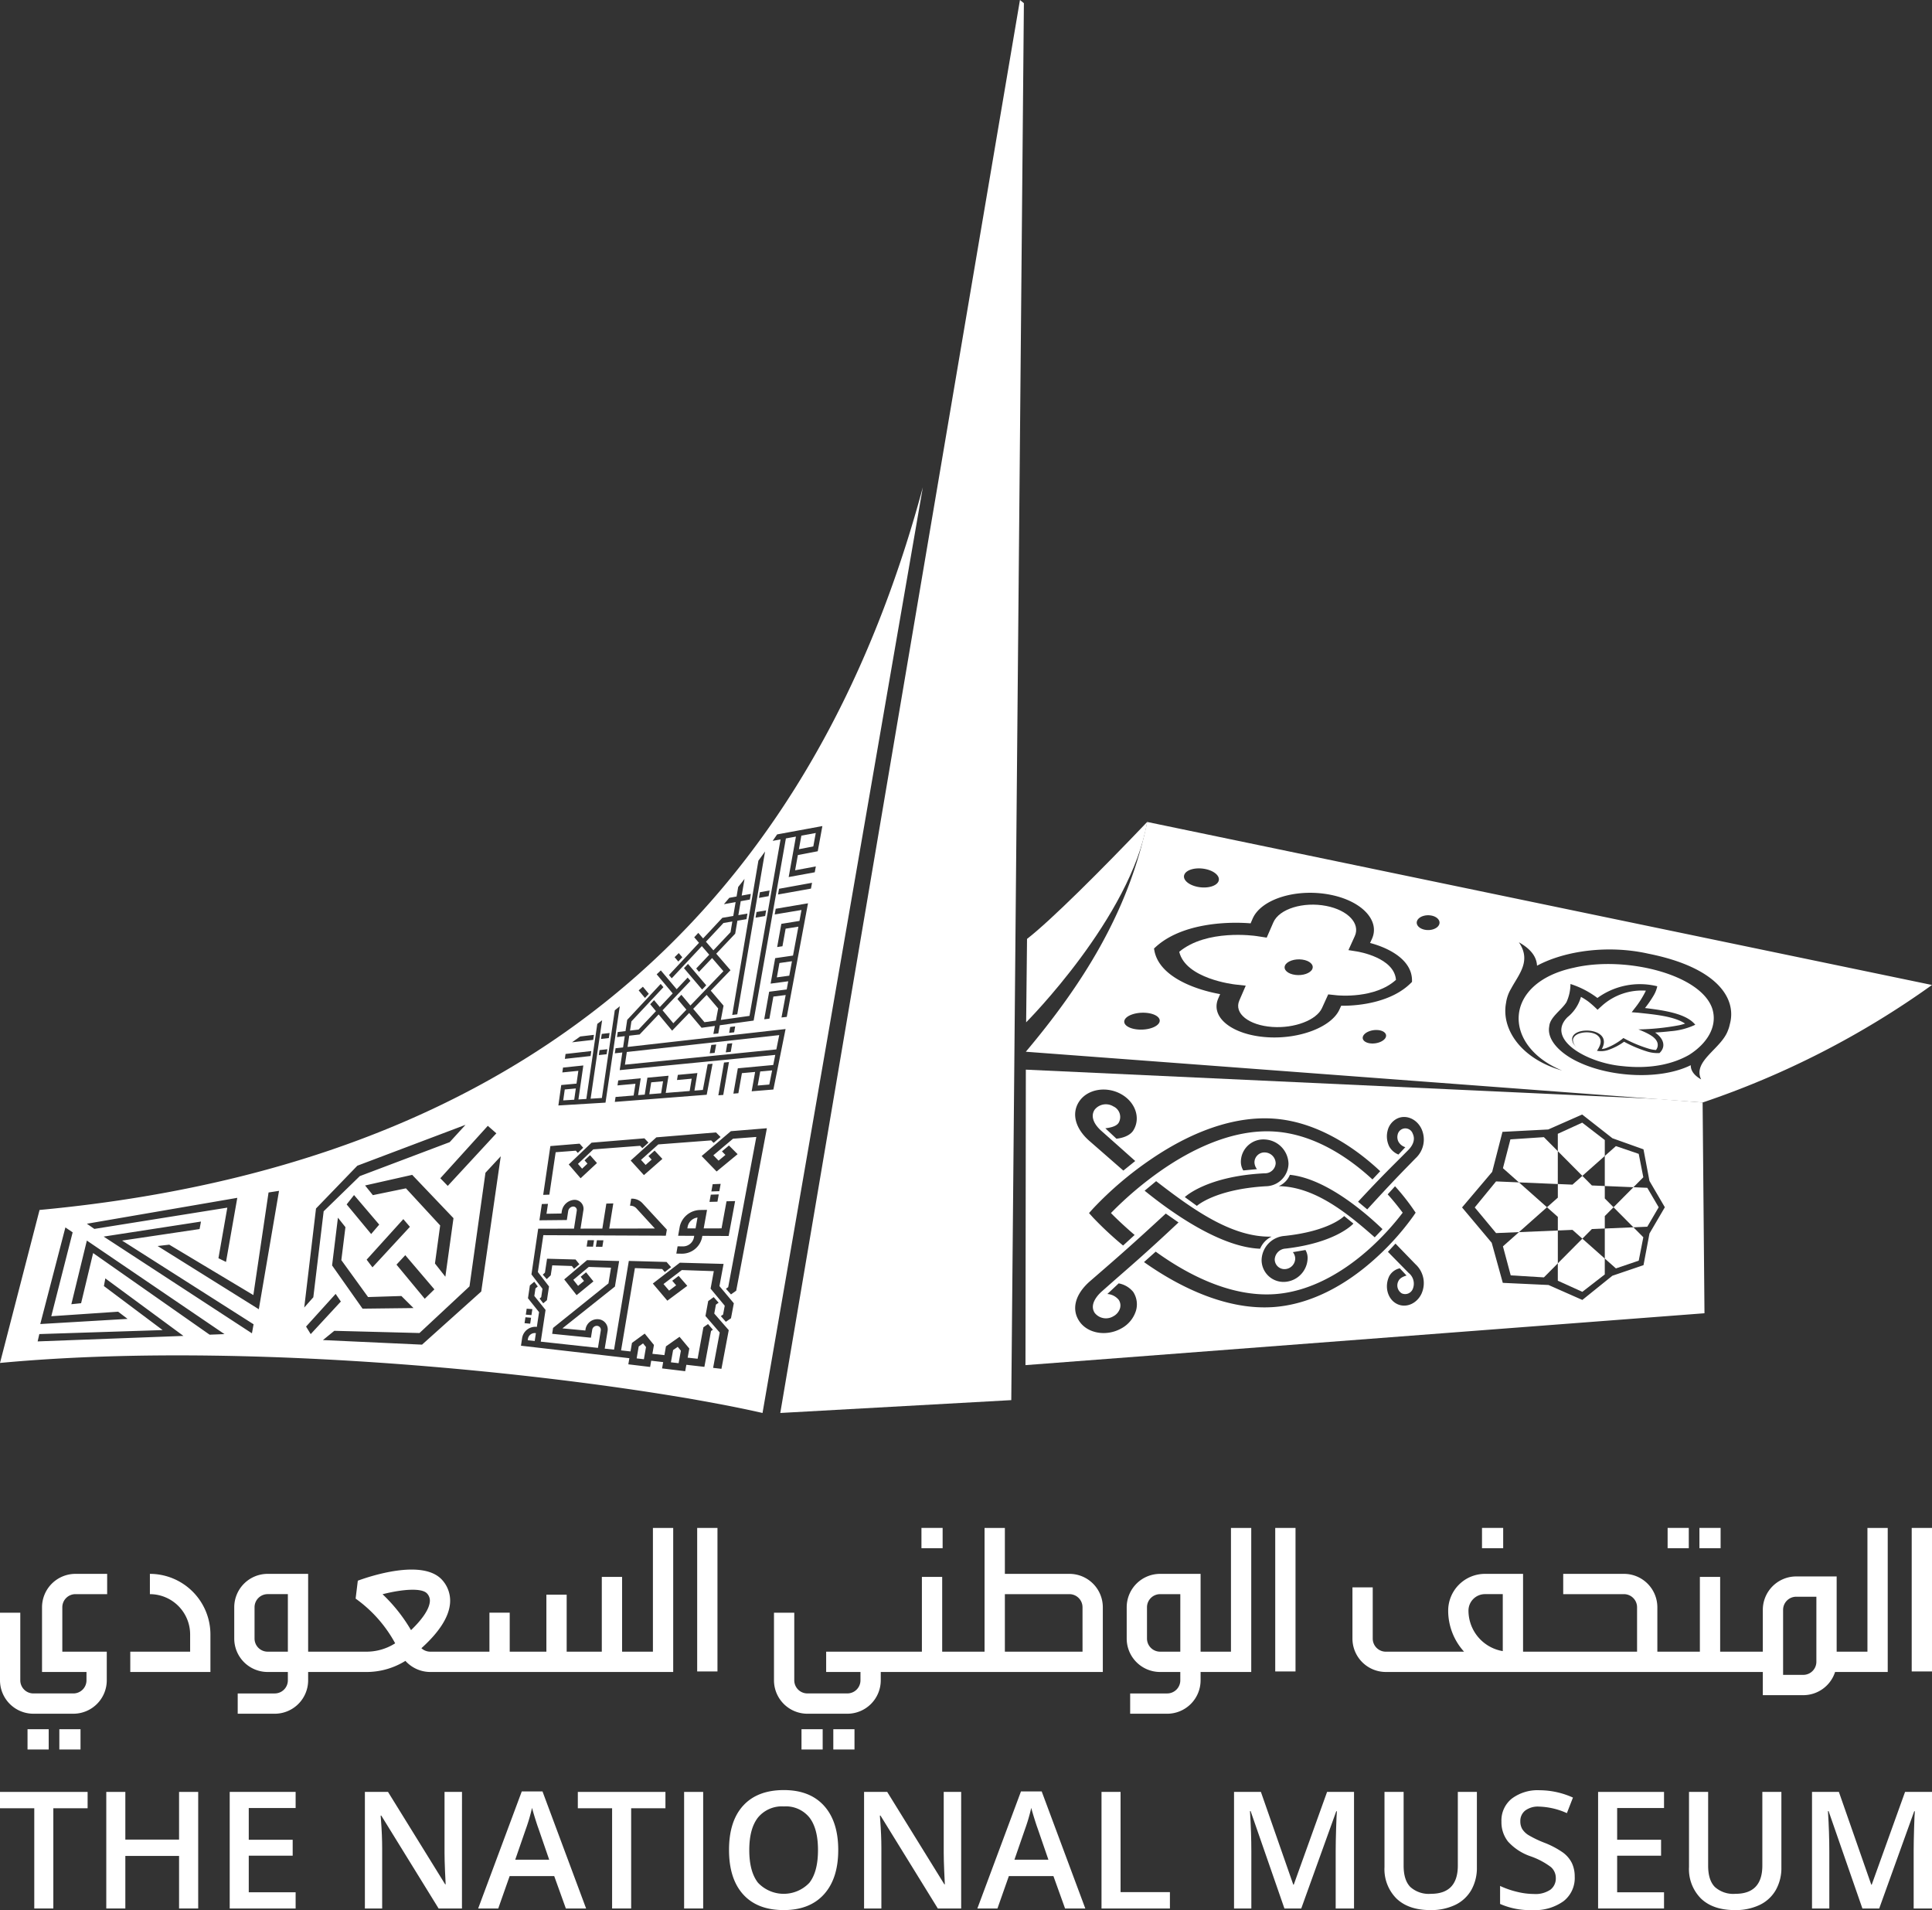 <svg xmlns="http://www.w3.org/2000/svg" width="459.464" height="454.153" viewBox="0 0 459.464 454.153">
  <rect x="0" y="0" width="459.464" height="454.153" fill="#333333" stroke="none"/>
  <g id="Group_1515" data-name="Group 1515" transform="translate(-13845.224 -11476.188)">
    <path id="Path_4425" data-name="Path 4425" d="M593.907,506.962h-4.531V483.131h-8.151v-3.886H602.06v3.886h-8.153Z" transform="translate(13264 11423)" fill="#fff"/>
    <path id="Path_4426" data-name="Path 4426" d="M628.359,506.962h-4.55V494.468H611.031v12.494H606.5V479.245h4.531v11.337h12.778V479.245h4.55Z" transform="translate(13264 11423)" fill="#fff"/>
    <path id="Path_4427" data-name="Path 4427" d="M651.531,506.962H635.853V479.245h15.678v3.83H640.383v7.545h10.446v3.792H640.383v8.7h11.148Z" transform="translate(13264 11423)" fill="#fff"/>
    <path id="Path_4428" data-name="Path 4428" d="M691.087,506.962h-5.555L671.9,484.875h-.152l.095,1.233q.264,3.527.266,6.445v14.409H668V479.245h5.5l13.593,21.973h.114q-.038-.436-.152-3.176t-.113-4.275V479.245h4.152Z" transform="translate(13264 11423)" fill="#fff"/>
    <path id="Path_4429" data-name="Path 4429" d="M715.795,506.962l-2.768-7.7h-10.6l-2.712,7.7H694.94l10.37-27.83h4.93l10.37,27.83Zm-3.963-11.6-2.6-7.546q-.283-.758-.787-2.388t-.691-2.389a42.692,42.692,0,0,1-1.5,5.1l-2.5,7.223Z" transform="translate(13264 11423)" fill="#fff"/>
    <path id="Path_4430" data-name="Path 4430" d="M731.326,506.962h-4.532V483.131h-8.152v-3.886h20.836v3.886h-8.152Z" transform="translate(13264 11423)" fill="#fff"/>
    <rect id="Rectangle_1702" data-name="Rectangle 1702" width="4.531" height="27.717" transform="translate(14007.919 11902.245)" fill="#fff"/>
    <path id="Path_4431" data-name="Path 4431" d="M780.57,493.066q0,6.768-3.384,10.522t-9.583,3.754q-6.276,0-9.641-3.726T754.6,493.028q0-6.863,3.385-10.541t9.658-3.678q6.18,0,9.555,3.735t3.375,10.522m-21.157,0q0,5.118,2.066,7.763a8.41,8.41,0,0,0,12.219.029q2.055-2.616,2.056-7.792,0-5.1-2.038-7.735a7.2,7.2,0,0,0-6.076-2.636,7.357,7.357,0,0,0-6.152,2.636q-2.074,2.636-2.075,7.735" transform="translate(13264 11423)" fill="#fff"/>
    <path id="Path_4432" data-name="Path 4432" d="M809.808,506.962h-5.555l-13.631-22.087h-.151l.095,1.233q.266,3.527.265,6.445v14.409h-4.114V479.245h5.5l13.593,21.973h.114q-.038-.436-.151-3.176t-.115-4.275V479.245h4.152Z" transform="translate(13264 11423)" fill="#fff"/>
    <path id="Path_4433" data-name="Path 4433" d="M834.516,506.962l-2.768-7.7h-10.6l-2.712,7.7h-4.777l10.37-27.83h4.93l10.37,27.83Zm-3.963-11.6-2.6-7.546q-.283-.758-.787-2.388t-.691-2.389a42.692,42.692,0,0,1-1.5,5.1l-2.5,7.223Z" transform="translate(13264 11423)" fill="#fff"/>
    <path id="Path_4434" data-name="Path 4434" d="M843.183,506.962V479.245h4.532v23.83h11.735v3.887Z" transform="translate(13264 11423)" fill="#fff"/>
    <path id="Path_4435" data-name="Path 4435" d="M886.683,506.962l-8.038-23.148h-.152q.323,5.157.323,9.669v13.479H874.7V479.245h6.389l7.7,22.049h.113l7.925-22.049h6.408v27.717h-4.361V493.255q0-2.066.105-5.384t.18-4.019h-.152l-8.322,23.11Z" transform="translate(13264 11423)" fill="#fff"/>
    <path id="Path_4436" data-name="Path 4436" d="M932.454,479.245v17.934a10.631,10.631,0,0,1-1.318,5.375,8.776,8.776,0,0,1-3.81,3.546,13.244,13.244,0,0,1-5.963,1.241q-5.157,0-8.019-2.73a9.877,9.877,0,0,1-2.863-7.507V479.245h4.55v17.536q0,3.432,1.592,5.062a6.565,6.565,0,0,0,4.892,1.631q6.408,0,6.407-6.73v-17.5Z" transform="translate(13264 11423)" fill="#fff"/>
    <path id="Path_4437" data-name="Path 4437" d="M955.721,499.436a6.972,6.972,0,0,1-2.674,5.8,11.633,11.633,0,0,1-7.375,2.105,17.592,17.592,0,0,1-7.7-1.46V501.6A20.873,20.873,0,0,0,942,503a17.044,17.044,0,0,0,3.972.512,6.317,6.317,0,0,0,3.972-1.024,3.339,3.339,0,0,0,1.279-2.749,3.44,3.44,0,0,0-1.176-2.635,17.656,17.656,0,0,0-4.853-2.559,12.841,12.841,0,0,1-5.346-3.507,7.42,7.42,0,0,1-1.554-4.74,6.637,6.637,0,0,1,2.464-5.46,10.227,10.227,0,0,1,6.617-1.991,19.447,19.447,0,0,1,7.924,1.744l-1.44,3.7a17.322,17.322,0,0,0-6.6-1.554,5.06,5.06,0,0,0-3.336.957,3.14,3.14,0,0,0-1.138,2.531,3.554,3.554,0,0,0,.455,1.848,4.632,4.632,0,0,0,1.5,1.451,25.28,25.28,0,0,0,3.754,1.8,20.583,20.583,0,0,1,4.475,2.37,6.988,6.988,0,0,1,2.085,2.483,7.464,7.464,0,0,1,.664,3.261" transform="translate(13264 11423)" fill="#fff"/>
    <path id="Path_4438" data-name="Path 4438" d="M976.959,506.962H961.28V479.245h15.679v3.83H965.811v7.545h10.446v3.792H965.811v8.7h11.148Z" transform="translate(13264 11423)" fill="#fff"/>
    <path id="Path_4439" data-name="Path 4439" d="M1004.87,479.245v17.934a10.631,10.631,0,0,1-1.318,5.375,8.782,8.782,0,0,1-3.81,3.546,13.244,13.244,0,0,1-5.963,1.241q-5.157,0-8.019-2.73A9.878,9.878,0,0,1,982.9,497.1V479.245h4.55v17.536q0,3.432,1.592,5.062a6.565,6.565,0,0,0,4.892,1.631q6.406,0,6.407-6.73v-17.5Z" transform="translate(13264 11423)" fill="#fff"/>
    <path id="Path_4440" data-name="Path 4440" d="M1024.136,506.962l-8.038-23.148h-.152q.323,5.157.323,9.669v13.479h-4.115V479.245h6.389l7.7,22.049h.113l7.925-22.049h6.408v27.717h-4.361V493.255q0-2.066.1-5.384t.18-4.019h-.152l-8.322,23.11Z" transform="translate(13264 11423)" fill="#fff"/>
    <rect id="Rectangle_1703" data-name="Rectangle 1703" width="4.825" height="34.123" transform="translate(14299.862 11839.479)" fill="#fff"/>
    <path id="Path_4441" data-name="Path 4441" d="M1025.334,445.9h-7.319V428.012h-9.621a7.949,7.949,0,0,0-7.941,7.94V445.9H990.308V428.118h-4.824V445.9H975.372V435.339a7.949,7.949,0,0,0-7.94-7.94H952.984v4.824h14.448a3.12,3.12,0,0,1,3.115,3.116V445.9H943.435V427.4h-9.062a8.754,8.754,0,0,0-8.745,8.745,14.513,14.513,0,0,0,3.778,9.76H910.8a3.12,3.12,0,0,1-3.116-3.116V430.605H902.86v12.183a7.95,7.95,0,0,0,7.941,7.941h89.652v5.514h9.623a7.955,7.955,0,0,0,7.564-5.514h12.519v-34.25h-4.825Zm-90.961-13.681h4.237v13.549a9.775,9.775,0,0,1-8.157-9.628,3.926,3.926,0,0,1,3.92-3.921m78.817,16.171a3.116,3.116,0,0,1-3.114,3.024h-4.8V435.952a3.12,3.12,0,0,1,3.117-3.115h4.8Z" transform="translate(13264 11423)" fill="#fff"/>
    <rect id="Rectangle_1704" data-name="Rectangle 1704" width="4.825" height="34.123" transform="translate(14148.496 11839.479)" fill="#fff"/>
    <path id="Path_4442" data-name="Path 4442" d="M873.969,445.9h-7.223V427.4h-9.633a7.949,7.949,0,0,0-7.94,7.941v7.449a7.949,7.949,0,0,0,7.94,7.94h4.808v1.986a3.12,3.12,0,0,1-3.115,3.116h-8.811v4.825h8.811a7.95,7.95,0,0,0,7.94-7.941v-1.986h12.047V416.48h-4.824Zm-12.048,0h-4.808A3.119,3.119,0,0,1,854,442.789V435.34a3.12,3.12,0,0,1,3.115-3.116h4.808Z" transform="translate(13264 11423)" fill="#fff"/>
    <rect id="Rectangle_1705" data-name="Rectangle 1705" width="4.825" height="34.123" transform="translate(14011.026 11839.479)" fill="#fff"/>
    <path id="Path_4443" data-name="Path 4443" d="M736.5,445.9h-7.333V428.119h-4.824V445.9h-8.354V432.351h-4.825V445.9h-8.72v-9.268h-4.825V445.9H683.558a3.13,3.13,0,0,1-2.117-.823c4.21-3.8,6.495-7.351,6.8-10.565a7.324,7.324,0,0,0-1.749-5.53c-4.542-5.375-17.6-.909-20.175.042l-.519,4.259a31.58,31.58,0,0,1,9.406,10.628,12.65,12.65,0,0,1-6.816,1.989H654.506V427.4h-9.634a7.949,7.949,0,0,0-7.94,7.94v7.45a7.949,7.949,0,0,0,7.94,7.94h4.809v1.986a3.12,3.12,0,0,1-3.115,3.116h-8.811v4.825h8.811a7.95,7.95,0,0,0,7.94-7.941v-1.986h13.885a17.491,17.491,0,0,0,9.248-2.643,7.971,7.971,0,0,0,5.919,2.643h57.765V416.48H736.5Zm-86.817,0h-4.809a3.119,3.119,0,0,1-3.115-3.115v-7.45a3.119,3.119,0,0,1,3.115-3.115h4.809Zm29.289-5.118a38.46,38.46,0,0,0-6.77-8.538c4.774-1.223,9.422-1.555,10.609-.148a2.467,2.467,0,0,1,.631,1.957c-.168,1.758-1.76,4.131-4.47,6.729" transform="translate(13264 11423)" fill="#fff"/>
    <path id="Path_4444" data-name="Path 4444" d="M835.55,427.4H820.2V416.48H815.37V445.9H805.292V428.119h-4.825V445.9H777.7v4.825h8.16v1.986a3.12,3.12,0,0,1-3.117,3.116h-9.511a3.12,3.12,0,0,1-3.116-3.116V436.636h-4.825v16.079a7.951,7.951,0,0,0,7.941,7.941h9.511a7.95,7.95,0,0,0,7.941-7.941v-1.986h52.81V435.34a7.949,7.949,0,0,0-7.94-7.941m3.115,18.505H820.2v-13.68H835.55a3.12,3.12,0,0,1,3.115,3.116Z" transform="translate(13264 11423)" fill="#fff"/>
    <path id="Path_4445" data-name="Path 4445" d="M616.871,427.4v4.825a9.582,9.582,0,0,1,9.571,9.571V445.9H612.207v4.825h19.06V441.8a14.413,14.413,0,0,0-14.4-14.4" transform="translate(13264 11423)" fill="#fff"/>
    <rect id="Rectangle_1706" data-name="Rectangle 1706" width="5.036" height="4.825" transform="translate(14249.379 11839.474)" fill="#fff"/>
    <rect id="Rectangle_1707" data-name="Rectangle 1707" width="5.036" height="4.825" transform="translate(14064.362 11839.474)" fill="#fff"/>
    <rect id="Rectangle_1708" data-name="Rectangle 1708" width="5.035" height="4.825" transform="translate(14241.814 11839.474)" fill="#fff"/>
    <rect id="Rectangle_1709" data-name="Rectangle 1709" width="5.036" height="4.825" transform="translate(14043.4 11887.337)" fill="#fff"/>
    <rect id="Rectangle_1710" data-name="Rectangle 1710" width="5.036" height="4.825" transform="translate(14035.835 11887.337)" fill="#fff"/>
    <path id="Path_4446" data-name="Path 4446" d="M591.219,435.339v15.389h10.573v1.987a3.12,3.12,0,0,1-3.116,3.116h-9.512a3.12,3.12,0,0,1-3.115-3.116V436.636h-4.825v16.079a7.949,7.949,0,0,0,7.94,7.94h9.512a7.949,7.949,0,0,0,7.94-7.94V445.9H596.044V435.339a3.12,3.12,0,0,1,3.115-3.116h7.549V427.4h-7.549a7.95,7.95,0,0,0-7.94,7.941" transform="translate(13264 11423)" fill="#fff"/>
    <rect id="Rectangle_1711" data-name="Rectangle 1711" width="5.036" height="4.825" transform="translate(13859.336 11887.337)" fill="#fff"/>
    <rect id="Rectangle_1712" data-name="Rectangle 1712" width="5.036" height="4.825" transform="translate(13851.771 11887.337)" fill="#fff"/>
    <rect id="Rectangle_1713" data-name="Rectangle 1713" width="5.036" height="4.825" transform="translate(14197.671 11839.474)" fill="#fff"/>
    <path id="Path_4447" data-name="Path 4447" d="M903.943,279.418l-2.036-.323,1.515-3.341c1.346-2.955-1.609-6.16-6.8-7.166-5.422-1.052-11.166.685-12.567,3.9l-1.584,3.638-2.459-.377c-.46-.068-11.83-1.687-18.345,3.745,1.531,6.4,12.89,7.729,13.361,7.781l2.456.271-1.526,3.525c-1.344,3.081,2.273,5.9,7.826,6.29,5.32.372,10.533-1.639,11.83-4.482l1.485-3.26,2.078.221c.382.039,9.036.858,14.033-3.674-.413-5.282-8.885-6.686-9.27-6.746m-10.623,4.171c-.445.992-2.232,1.622-4.015,1.4-1.81-.22-2.928-1.226-2.477-2.245s2.3-1.649,4.1-1.4c1.776.244,2.836,1.247,2.388,2.241" transform="translate(13264 11423)" fill="#fff"/>
    <path id="Path_4448" data-name="Path 4448" d="M854.044,248.622c-4.432,21.6-15.65,38.937-28.859,54.633l160.951,12.072a207.25,207.25,0,0,0,54.551-27.942Zm8.846,12.513c.49-1.194,2.746-1.781,5-1.317,2.219.457,3.6,1.762,3.112,2.919s-2.653,1.752-4.877,1.332c-2.262-.427-3.728-1.742-3.238-2.934m-5.947,35.134c-.454,1.082-2.631,1.849-4.9,1.714-2.3-.138-3.827-1.153-3.369-2.268S851.4,293.832,853.7,294c2.262.168,3.7,1.182,3.245,2.266m53.811,3.608c-.413.87-1.924,1.5-3.394,1.416-1.49-.089-2.374-.883-1.957-1.775s1.976-1.526,3.46-1.416c1.465.109,2.3.9,1.891,1.775m5.961-12.92c-4.414,4.371-11.771,5.42-16.536,5.367l-.429.933c-1.878,4.081-9.337,7.022-17.059,6.56-8.223-.493-13.725-4.621-11.749-9.21l.452-1.049c-5.828-1.035-14.53-4.094-15.649-10.4l-.08-.446.42-.382c6-5.462,16.4-6.1,22.554-5.6l.468-1.087c2.07-4.8,10.685-7.321,18.684-5.674,7.495,1.544,11.651,6.214,9.7,10.465l-.442.962c4.329,1.14,9.975,3.919,9.975,8.912v.342Zm6.735-13.872c-.434.917-1.927,1.443-3.352,1.174-1.444-.273-2.273-1.257-1.833-2.2s1.98-1.463,3.418-1.167c1.419.292,2.2,1.272,1.767,2.19M992.2,298.08c-1.529,4.474-8.523,7.346-6.413,11.759-1.8-1.034-2.483-2.181-2.472-3.384-7.116,3.515-18.716,2.908-26.351-.58-4.382-1.943-7.955-5.287-7.3-8.66.154-2.177,2.948-3.882,4.09-5.739a10.461,10.461,0,0,0,.955-4.326,21.237,21.237,0,0,1,6.41,3.323,17.169,17.169,0,0,1,14.234-2.782,7.179,7.179,0,0,1-.82,2.119,26.533,26.533,0,0,1-2.1,3.054c4.577.557,9.841,1.312,11.956,3.976a16.728,16.728,0,0,1-5.867,1.534c-1.227.149-2.453.242-3.688.314,2.01,1.376,2.683,3.346,1.042,4.883a8.318,8.318,0,0,1-2.883-.356,29.878,29.878,0,0,1-5.536-2.338,14.387,14.387,0,0,1-3.869,1.992,5.337,5.337,0,0,1-2.577.163c.754-1.163,1.57-2.719-.117-3.835-1.6-.956-4.512-.61-5.315.532-.591.757-.16,1.7.536,2.478a6.848,6.848,0,0,1-.737-.927c-2.2-4.311,9.839-4.236,6.787,1.334a4.541,4.541,0,0,0,.973-.207,14.416,14.416,0,0,0,4.161-2.412,31.753,31.753,0,0,0,6.173,2.578,7.686,7.686,0,0,0,1.568.27,1.869,1.869,0,0,0,.157-2.159c-.642-1.2-2.633-2.047-4.325-2.736a57.7,57.7,0,0,0,9.733-1,13.161,13.161,0,0,0,1.361-.383c-2.643-1.783-7.411-2.171-11.18-2.586l-1.515-.117.646-.843a22.294,22.294,0,0,0,2.726-4.287,14.206,14.206,0,0,0-10.426,3.575l-1.065.97a25.614,25.614,0,0,0-2.095-1.876,14.877,14.877,0,0,0-1.854-1.191,9.524,9.524,0,0,1-3.2,4.829c-5.22,5.219,4.565,10.875,13.038,11.634,6.624.731,11.967-.432,15.9-2.684,4.319-2.734,6.754-6.747,5.528-10.875-2.628-8.281-20.741-12.712-32.952-9.836-16.93,3.592-17.088,18.565-2.8,24.446-9.712-2.759-14.536-9.809-13.323-16.111a8.916,8.916,0,0,1,1.2-3.363c1.841-3.436,4.868-6.589,1.849-11.018,3.094,1.737,4.215,3.642,4.315,5.568,6.874-3.679,17.216-4.935,26.436-2.865,16.3,3.235,21.136,10.564,19.412,16.784a7.924,7.924,0,0,1-.4,1.359" transform="translate(13264 11423)" fill="#fff"/>
    <path id="Path_4449" data-name="Path 4449" d="M821.724,386.091l-54.936,3.055,57-335.957.936.758Z" transform="translate(13264 11423)" fill="#fff"/>
    <path id="Path_4450" data-name="Path 4450" d="M854.043,248.622c-10.916,11.447-23,23.505-28.572,27.806l-.212,19.833s24.909-24.943,28.784-47.639" transform="translate(13264 11423)" fill="#fff"/>
    <path id="Path_4451" data-name="Path 4451" d="M942.458,346.148l-3.808,3.378,1.849,6.9,7.893.48,3.312-3.334v-7.812Z" transform="translate(13264 11423)" fill="#fff"/>
    <path id="Path_4452" data-name="Path 4452" d="M942.458,334.319l-5.446-.23-5.067,6.186,5.073,6.1,5.44-.23,6.667-5.915Z" transform="translate(13264 11423)" fill="#fff"/>
    <path id="Path_4453" data-name="Path 4453" d="M962.872,328.038v-3.783l-5.372-4.139-5.8,2.65V326.9l5.833,5.872Z" transform="translate(13264 11423)" fill="#fff"/>
    <path id="Path_4454" data-name="Path 4454" d="M951.7,326.9l-3.315-3.337-7.957.531-1.777,6.852,3.8,3.375,9.246.391Z" transform="translate(13264 11423)" fill="#fff"/>
    <path id="Path_4455" data-name="Path 4455" d="M969.681,335.47l2.354-2.369-1.093-5.562-5.428-1.846-2.643,2.345v7.144Z" transform="translate(13264 11423)" fill="#fff"/>
    <path id="Path_4456" data-name="Path 4456" d="M986.136,315.327l-10.448-.837-150.5-6.975L825.1,377.77,986.58,365.436Zm-101.719,3.856c10.665.852,19.7,7.448,25.044,12.476l-1.841,1.963c-5.084-4.707-13.39-10.707-23.2-11.382-10.205-.7-20.149,4.473-26.938,9.169a83.844,83.844,0,0,0-12.055,10.2c1.073,1.105,3.129,3.081,5.631,5.212l-2.745,2.514a82.962,82.962,0,0,1-7.132-6.644l-.97-1.076.971-1.079a83.064,83.064,0,0,1,13.883-11.792c10.448-7.1,20.564-10.264,29.355-9.562m2.416,35.759a2.567,2.567,0,0,0,2.416-2.535,2.593,2.593,0,0,0-.558-1.5l2.992-.509a3.678,3.678,0,0,1,.512,1.887,5.765,5.765,0,0,1-5.362,5.687,5.206,5.206,0,0,1-5.581-5.234,5.9,5.9,0,0,1,5.455-5.688c10.718-1.12,14.154-4.689,14.186-4.724l2.19,1.789c-.155.176-4.209,4.57-16.124,5.948a2.725,2.725,0,0,0-2.585,2.546,2.319,2.319,0,0,0,2.459,2.333M882.1,327.2a2.382,2.382,0,0,0-2.545,2.372,2.815,2.815,0,0,0,.6,1.6l-3.257.307a3.937,3.937,0,0,1-.572-2.037,5.346,5.346,0,0,1,5.778-5.32,5.916,5.916,0,0,1,5.548,5.79,5.475,5.475,0,0,1-5.418,5.327c-12.023.725-16.326,4.627-16.368,4.667l-2.874-2.092c.206-.2,5.433-4.988,18.982-5.654a2.533,2.533,0,0,0,2.63-2.375,2.635,2.635,0,0,0-2.5-2.581m1.536,20.01a5.532,5.532,0,0,0-2.734,2.881c-9.58-.356-21.348-8.816-27.468-13.8l2.738-2.268c8.61,6.645,18,13.445,27.464,13.187m1.693-12a5.02,5.02,0,0,0,2.649-2.693c8.522.877,17.8,8.851,22.026,12.913l-1.85,1.948c-6.239-5.479-14.071-12.025-22.825-12.168m-47.423-20.189c2-2.932,6.513-3.642,10-1.656,3.413,1.943,4.647,5.793,2.8,8.652-.509.786-1.72,1.652-3.975,1.918l-2.638-2.481c2.378-.276,2.936-.967,3.168-1.321a2.759,2.759,0,0,0-1.27-3.886,3.408,3.408,0,0,0-4.434.771c-.991,1.472-.366,3.36,1.7,5.152,3.571,3.167,6.637,5.9,7.94,7.063l-2.826,2.277-.046-.04c-1.326-1.16-4.284-3.747-7.9-6.9-3.495-2.983-4.484-6.679-2.52-9.551m13.4,50.01a7.191,7.191,0,0,1-3.382,3.989c-3.489,1.987-8,1.276-10-1.656-1.969-2.879-1.009-6.481,2.523-9.552l2.285-1.983c4.116-3.566,7.585-6.573,15.733-14.1l3.029,2.115c-8.028,7.551-11.9,10.8-15.963,14.383l-2.24,1.978c-.972.859-3.1,3.1-1.714,5.166a3.408,3.408,0,0,0,4.435.77,3.224,3.224,0,0,0,1.535-1.785,2.407,2.407,0,0,0-.267-2.1,3.812,3.812,0,0,0-2.709-1.4l2.69-2.525a5.757,5.757,0,0,1,3.464,2.041,5.389,5.389,0,0,1,.584,4.663m57.31-12.91c-7.573,6.944-15.934,11.13-24.2,11.812-11.74.969-23.386-5.18-31.135-10.669l2.783-2.483c7.156,5.174,17.618,10.863,28.352,10.1,9.5-.679,17.577-6.368,22.531-10.83a63.147,63.147,0,0,0,7.858-8.529c-.663-.876-1.948-2.583-3.572-4.361l1.75-1.925a52.481,52.481,0,0,1,4.34,5.463l.56.819-.56.822a62.448,62.448,0,0,1-8.71,9.785m10.681,8.628c-1.132,2.431-3.771,3.538-5.907,2.432-2.174-1.127-2.981-4.1-1.775-6.589a3.78,3.78,0,0,1,2.505-1.855l1.6,1.719c-1.442.422-1.785,1.015-1.929,1.315a2.215,2.215,0,0,0,.782,2.918,1.957,1.957,0,0,0,2.642-1.066,3.271,3.271,0,0,0-1-3.79c-2.158-2.189-4.082-4.154-4.921-5.009l1.8-1.96.029.03c.826.853,2.623,2.711,4.74,4.891a6.075,6.075,0,0,1,1.427,6.964M917.86,328.6l-1.328,1.362c-2.48,2.537-4.663,4.77-10.153,10.782l-2.183-1.821c5.614-6.055,8.132-8.456,10.662-11.006l1.344-1.356c.572-.579,1.807-2.1,1.006-3.8a1.864,1.864,0,0,0-3.589.17,2.446,2.446,0,0,0,.166,1.683,2.775,2.775,0,0,0,1.653,1.337L913.8,327.7a4.349,4.349,0,0,1-2.189-1.912,5.465,5.465,0,0,1-.378-3.81,4.334,4.334,0,0,1,2.153-2.78c2.136-1.107,4.776,0,5.907,2.432a6.054,6.054,0,0,1-1.429,6.965M973.5,346.47,972.078,354l-7.4,2.517-7.144,5.753-8.045-3.553-10.873-.51-2.637-9.53-7.052-8.4,7.162-8.456,2.451-9.515,10.891-.568,8.063-3.555,7.194,5.642,7.388,2.636,1.422,7.519,3.655,6.251Z" transform="translate(13264 11423)" fill="#fff"/>
    <path id="Path_4457" data-name="Path 4457" d="M962.872,335.182l-3.069-.13-2.266-2.281-2.352,2.086-3.481-.147v3.236l-2.579,2.288,2.579,2.288v3.235l3.481-.147,2.352,2.087,2.266-2.282,3.069-.13v-2.959l2.078-2.092-2.078-2.092Z" transform="translate(13264 11423)" fill="#fff"/>
    <path id="Path_4458" data-name="Path 4458" d="M962.872,352.43l2.643,2.345,5.428-1.846,1.092-5.562L969.682,345l-6.81.288Z" transform="translate(13264 11423)" fill="#fff"/>
    <path id="Path_4459" data-name="Path 4459" d="M969.681,335.47l-4.732,4.764L969.681,345l3.3-.14,2.707-4.624-2.707-4.625Z" transform="translate(13264 11423)" fill="#fff"/>
    <path id="Path_4460" data-name="Path 4460" d="M951.7,353.569V357.7l5.833,2.642,5.335-4.135V352.43l-5.335-4.733Z" transform="translate(13264 11423)" fill="#fff"/>
    <path id="Path_4461" data-name="Path 4461" d="M775.227,251.249l-3.424.621-.582,3.232,3.425-.669Z" transform="translate(13264 11423)" fill="#fff"/>
    <path id="Path_4462" data-name="Path 4462" d="M765.973,285.573l2.955-.4.64-3.437-2.98.424Z" transform="translate(13264 11423)" fill="#fff"/>
    <path id="Path_4463" data-name="Path 4463" d="M755.383,272.292l-2.1.35-4.172,4.457,1.767,2.047,4.078-4.317Z" transform="translate(13264 11423)" fill="#fff"/>
    <path id="Path_4464" data-name="Path 4464" d="M706.771,371.563l-.042.286,1.661.181.279-1.862-.162-.017a1.638,1.638,0,0,0-1.736,1.412" transform="translate(13264 11423)" fill="#fff"/>
    <path id="Path_4465" data-name="Path 4465" d="M741.3,374.187l-.52,2.913,1.832.21.536-2.977-.752-.909Z" transform="translate(13264 11423)" fill="#fff"/>
    <path id="Path_4466" data-name="Path 4466" d="M761.416,311.29l2.76-.232.676-3.369-2.833.258Z" transform="translate(13264 11423)" fill="#fff"/>
    <path id="Path_4467" data-name="Path 4467" d="M715.167,314.826l2.617-.164.384-2.675-2.633.238Z" transform="translate(13264 11423)" fill="#fff"/>
    <path id="Path_4468" data-name="Path 4468" d="M746.077,293.054l2.679,3.179,2.718-.382.544-2.891-2.739-3.223Z" transform="translate(13264 11423)" fill="#fff"/>
    <path id="Path_4469" data-name="Path 4469" d="M744.781,344.748l-.091.515,1.953,0,.461-2.583a2.722,2.722,0,0,0-2.323,2.072" transform="translate(13264 11423)" fill="#fff"/>
    <path id="Path_4470" data-name="Path 4470" d="M738.912,310.277l-2.821.254-.449,2.829,2.81-.226Z" transform="translate(13264 11423)" fill="#fff"/>
    <path id="Path_4471" data-name="Path 4471" d="M590.631,340.877l-9.406,36.374c64.1-6.012,148.3,4.345,181.341,11.895L800.692,169.04c-20.783,77.186-73.1,159.053-210.061,171.837m171.082-74.2.23-1.348,2.306-.417-.234,1.354Zm1.713,2.97-.236,1.344-2.281.379.232-1.337Zm-.259-13.989-6.608,38.7-1.2.147,6.227-36.681c.533-.72,1.054-1.445,1.576-2.17M742.646,279.8l.84.986-.95,1.021-.878-1.032q.5-.488.988-.975m-8.532,8,1.407,1.689-.911.979-1.5-1.8c.333-.289.672-.574,1-.865m-9.951,12.412.175-1.193,1.859-.219-.178,1.2Zm1.5,2.446-.174,1.19-1.849.2.172-1.185Zm-6.454-3.032,3.269-.387-.173,1.188-5.041.583c.656-.457,1.3-.922,1.945-1.384m-3.484,4.158,6.121-.693-.168,1.18-6.114.676Zm-1.024,7.385,3.632-.338.437-3.038-3.808.381.162-1.156,4.83-.5-1.167,8.079,1.882-.118,2.605-17.846c.382-.289.771-.572,1.149-.863l-2.737,18.646,2.68-.168,3.07-20.847c.4-.319.791-.641,1.185-.962l-3.394,22.914-11.209.675Zm13.377.088.18-1.185,5.349-.5-.625,4,1.576-.127.634-4.021,5.023-.466-.661,4.086,5.687-.456.488-2.929-3.5.316.2-1.223,4.65-.432-.7,4.176,2-.16,1.153-6.135,1.155-.088-1.392,7.368-21.855,1.7.182-1.177,4.293-.344.433-2.79Zm24.511,12.268-1.648,1.4-.584-.592-12.576.955-4.111,3.678,1.1,1.2,1.433-1.27-.767-.828,1.468-1.31,1.85,1.978-4.388,3.852-3.154-3.466,6.114-5.518,14.182-1.167Zm-.524-9.909,1.346-7.794,1.178-.114-1.357,7.814Zm.76,31.634,1.183-6.439,2.042-.05-1.539,8.3-6.253-.028-.087.479a4.9,4.9,0,0,1-4.835,3.76l-1.266-.025.3-1.728,1.269.017a2.646,2.646,0,0,0,2.6-2.035l.085-.477-3.825-.016.4-2.25a5.058,5.058,0,0,1,4.826-3.877l1.649-.029-.795,4.407Zm-.662-8.074-.315,1.73-1.893.046.31-1.718Zm-1.761-.705.312-1.725,1.9-.075-.316,1.737Zm-30.741-5.417,1.272-1.193-.685-.784,1.3-1.229,1.651,1.87-3.893,3.619-2.82-3.28,5.427-5.181,12.57-1.034.959,1.022-1.453,1.315-.519-.559-11.147.846-3.649,3.453Zm-7.543-5.372,6.951-.572.854.968-1.286,1.231-.462-.528-4.8.364-1.5,10.088-1.467.051Zm-2.9,19.651,8.516-.016.654-4.231a.844.844,0,0,0-.858-1.027,1.279,1.279,0,0,0-1.172,1.065l-.327,2.144-6.518.066.571-3.872,1.462-.039-.349,2.352,3.556-.059.086-.564a3.22,3.22,0,0,1,2.936-2.684,2.124,2.124,0,0,1,2.177,2.588l-.664,4.258,5.189-.01.952-5.947,1.654-.041-.967,5.985,10.851-.021-4.41-4.814a1.94,1.94,0,0,0-1.5-.6l.276-1.677a3.394,3.394,0,0,1,2.643,1.037l5.843,6.321-.25,1.448-15.349-.068-5.954-.026-7.823-.035-1.3,8.765,2.653,3.434-.5,3.271-.877.734-.862-1.135.381-.322.3-2-2.621-3.418Zm15.51,2.758-.248,1.546-1.545-.023.245-1.537Zm-2.228-.02-.243,1.533-1.518-.023.24-1.523Zm-3.483,5.712-1.27,1.073-.526-.658-4.657-.157-.358,2.369-.956.909-.935-1.061.513-.492.5-3.3,6.779.185Zm-12.533,10.566,1.347.105-.211,1.419-1.344-.113Zm-.3,2.036,1.342.116-.21,1.414-1.34-.124Zm-6.913-43.732-11.559,12.5-1.764-1.819,11.289-12.466Zm-21.5,13.079-7.867,1.619-1.851-2.3,11.2-2.524,9.822,10.3-1.933,13.921-2.473-3.146,1.24-9.048Zm-9.008,25.85,7.923-.25,2.884,2.867-12.12.142L660.2,354.066l1.389-11.354,1.785,2.25L662.4,352.8Zm.733-14.987-5.827-7.039,1.757-2.227,5.988,7.027Zm7.65-3.543,1.567,1.829L669.8,354.52l-1.383-1.826Zm-1.626,10.82,2.09-2.244,6.922,8.123-2.292,2.238Zm-37.86-15.881-2.683,15.242-1.8-.884,2.111-12.028-31.621,5.057-1.777-1.229Zm-40.881,7.038,1.728,1.166-5.082,19.946,15.9-1.076,2.241,1.709L590.8,368Zm-6.6,27.1.4-1.744,29.327-.95-13.966-10.466.335-1.825,18.576,13.676Zm40.9-1.6-27.705-19.405-2.858,11.923-2.321.24,3.688-15.135,32.73,22.243Zm10.063-.324-35.263-23,19.2-2.962,3.943-.608-.328,1.778-18.428,2.743,31.267,19.9Zm1.637-5.726-24.067-15.033,2.767-.32,20,11.985,3.615-24.394,2.493-.387Zm13.6-23.951,9.827-10.172,25.73-9.724-3.765,4.12L666.79,332.83l-8.594,8.362-2.458,20.444-2.16,2.436ZM654.012,368.6l7.034-7.768,1.237,1.814-7.167,7.749Zm41.661-8.334L681.592,372.9l-23.567-1.089,2.7-2.2,20.262.525,11.892-11.088,3.795-27.018,3.642-3.918Zm54.648,9.388-1.582,8.528-4.288-.494-.278,1.526-5.5-.665.265-1.5-2.848-.328-.259,1.481-5.179-.626.247-1.453-3.073-.354-.411-.047-.416-.048-21.877-2.521.258-1.744a3.182,3.182,0,0,1,3.354-2.746l.162.015.526-3.505-2.636-3.3.45-3.052,1.044-.883.837,1.13-.553.464-.267,1.793,2.669,3.321-1.141,7.542,13.6,1.482.675-4.139a.937.937,0,0,0-.858-1.1,1.107,1.107,0,0,0-1.176.907l-.308,1.911-9.221-.924.216-1.4,13.173-10.588.61-3.739-5.294-.18-3.676,3.071,1.138,1.434,1.412-1.166-.8-.994,1.285-1.069,1.75,2.169-4,3.27-2.947-3.745,5.43-4.579,7.629.211-1,6.069-12.49,9.938,5.452.512.055-.344a2.85,2.85,0,0,1,3.012-2.339,2.412,2.412,0,0,1,2.228,2.824l-.685,4.165,2.223.242,3.512-21.093,8.975.245,1.074,1.234-1.5,1.163-.618-.718-6.488-.218-3.286,19.568,2.245.245.344-2.025,3.034-2.214,2.193,2.7-.367,2.107,2.855.311.368-2.085,3.229-2.273,2.328,2.789-.394,2.172,2.368.258,1.375-7.479,1.1-.768,1.159,1.346Zm2.475,8.994-1.981-.228,1.574-8.4-3.394-3.927.654-3.558,1.306-.937,1.171,1.329-.642.456-.394,2.125,3.444,3.95Zm2.273-12.024-1.229.846-1.184-1.353.533-.372.393-2.1-3.368-4.058.081-.441.445-2.421.239-1.3-7.606-.259-4.357,3.323,1.335,1.563,1.674-1.26-.934-1.084,1.524-1.157,2.058,2.366-4.743,3.532-3.454-4.079,6.428-4.954,10.4.288-.3,1.6-.682,3.678,3.418,4.081Zm1.869-9.883-.63,3.332-1.242.881-1.2-1.336.538-.386.415-2.215,6.274-33.5-5.543.421-4.678,3.939,1.245,1.272,1.63-1.359-.833-.843,1.671-1.4,2.058,2.063-4.993,4.122-3.561-3.677,6.951-5.909,8.565-.7Zm11.394-61.772-1.252.141.993-5.339-2.924.369-.945,5.251-1.232.143,1.174-6.549,4.173-.538.361-1.943-4.19.557,1.085-6.054,4.242-.615,1.279-6.875-3.038.48-.753,4.179-1.257.189.989-5.516,4.312-.694.483-2.6-6.369,1.058.24-1.35,7.679-1.3Zm5.756-30.5-7.831,1.4.238-1.36,7.844-1.423Zm1.156-5.273-.256,1.393-6.2,1.134,1.722-9.619-2.386.432-7.669,43.312-8.043,1.111-.37,1.958-1.166.106.357-1.9-3.161.437-2.953-3.515-4.051,4.2-3.207-3.86-4.522,4.769-2.468.286-.4,2.676,37.576-4.256-2.9,14.38-5.165.421.824-4.6-3.142.286-.842,4.771-1.185.1,1.057-6.021,8.418-.787.483-2.4L728.6,307.63l.624-4.2-1.783.2.177-1.2,1.785-.2.4-2.674-1.846.214.181-1.2,1.845-.218.4-2.675,7.967-8.544.649.774-7.616,8.139-.326,2.18,2.026-.24,4.138-4.38-1.368-1.646.916-.977,1.373,1.648,3.065-3.245-3.811-4.537c.333-.307.656-.621.986-.93l3.766,4.471,2.615-2.768.665.784-6.638,7,2.566,3.081,3.106-3.229-2.139-2.546.945-.995,2.148,2.549,7.849-8.161-2.692-3.127-3.107,3.277-.67-.786,3.1-3.28-1.76-2.044-7.16,7.651-.655-.776,7.141-7.658-1.136-1.319c.329-.346.647-.7.972-1.045l1.138,1.319,4.574-4.9,2.6-.44.559-3.3-2.785.5c.429-.505.859-1.008,1.281-1.516l1.73-.313.384-2.266c.509-.634,1.007-1.274,1.507-1.913l-.674,3.958,2.172-.394-.227,1.341-2.173.388-.565,3.314,2.161-.366-.228,1.332-2.158.359-.527,3.09-4.508,4.754,3.391,3.929-4.692,4.861,3.041,3.568-.641,3.391,6.811-.959,7.388-41.959-1.877.34c.355-.51.713-1.019,1.063-1.532L776.8,249.6l-1.1,5.985-4.732.911-.652,3.618ZM756.062,297.23l-.245,1.407-1.189.132.243-1.4Zm-12.179-13.841.956-1.019,4.338,5.09-.973,1.013Z" transform="translate(13264 11423)" fill="#fff"/>
    <path id="Path_4472" data-name="Path 4472" d="M729.842,306.331l36.012-3.629.684-3.4-36.245,4.012Zm24.339-4.972,1.185-.126-.355,2.047-1.182.121Zm-3.794.275,1.162-.1-.377,2-1.16.094Z" transform="translate(13264 11423)" fill="#fff"/>
    <path id="Path_4473" data-name="Path 4473" d="M733.118,373.338l-.485,2.828,1.724.2.5-2.89-.708-.879Z" transform="translate(13264 11423)" fill="#fff"/>
  </g>
</svg>
